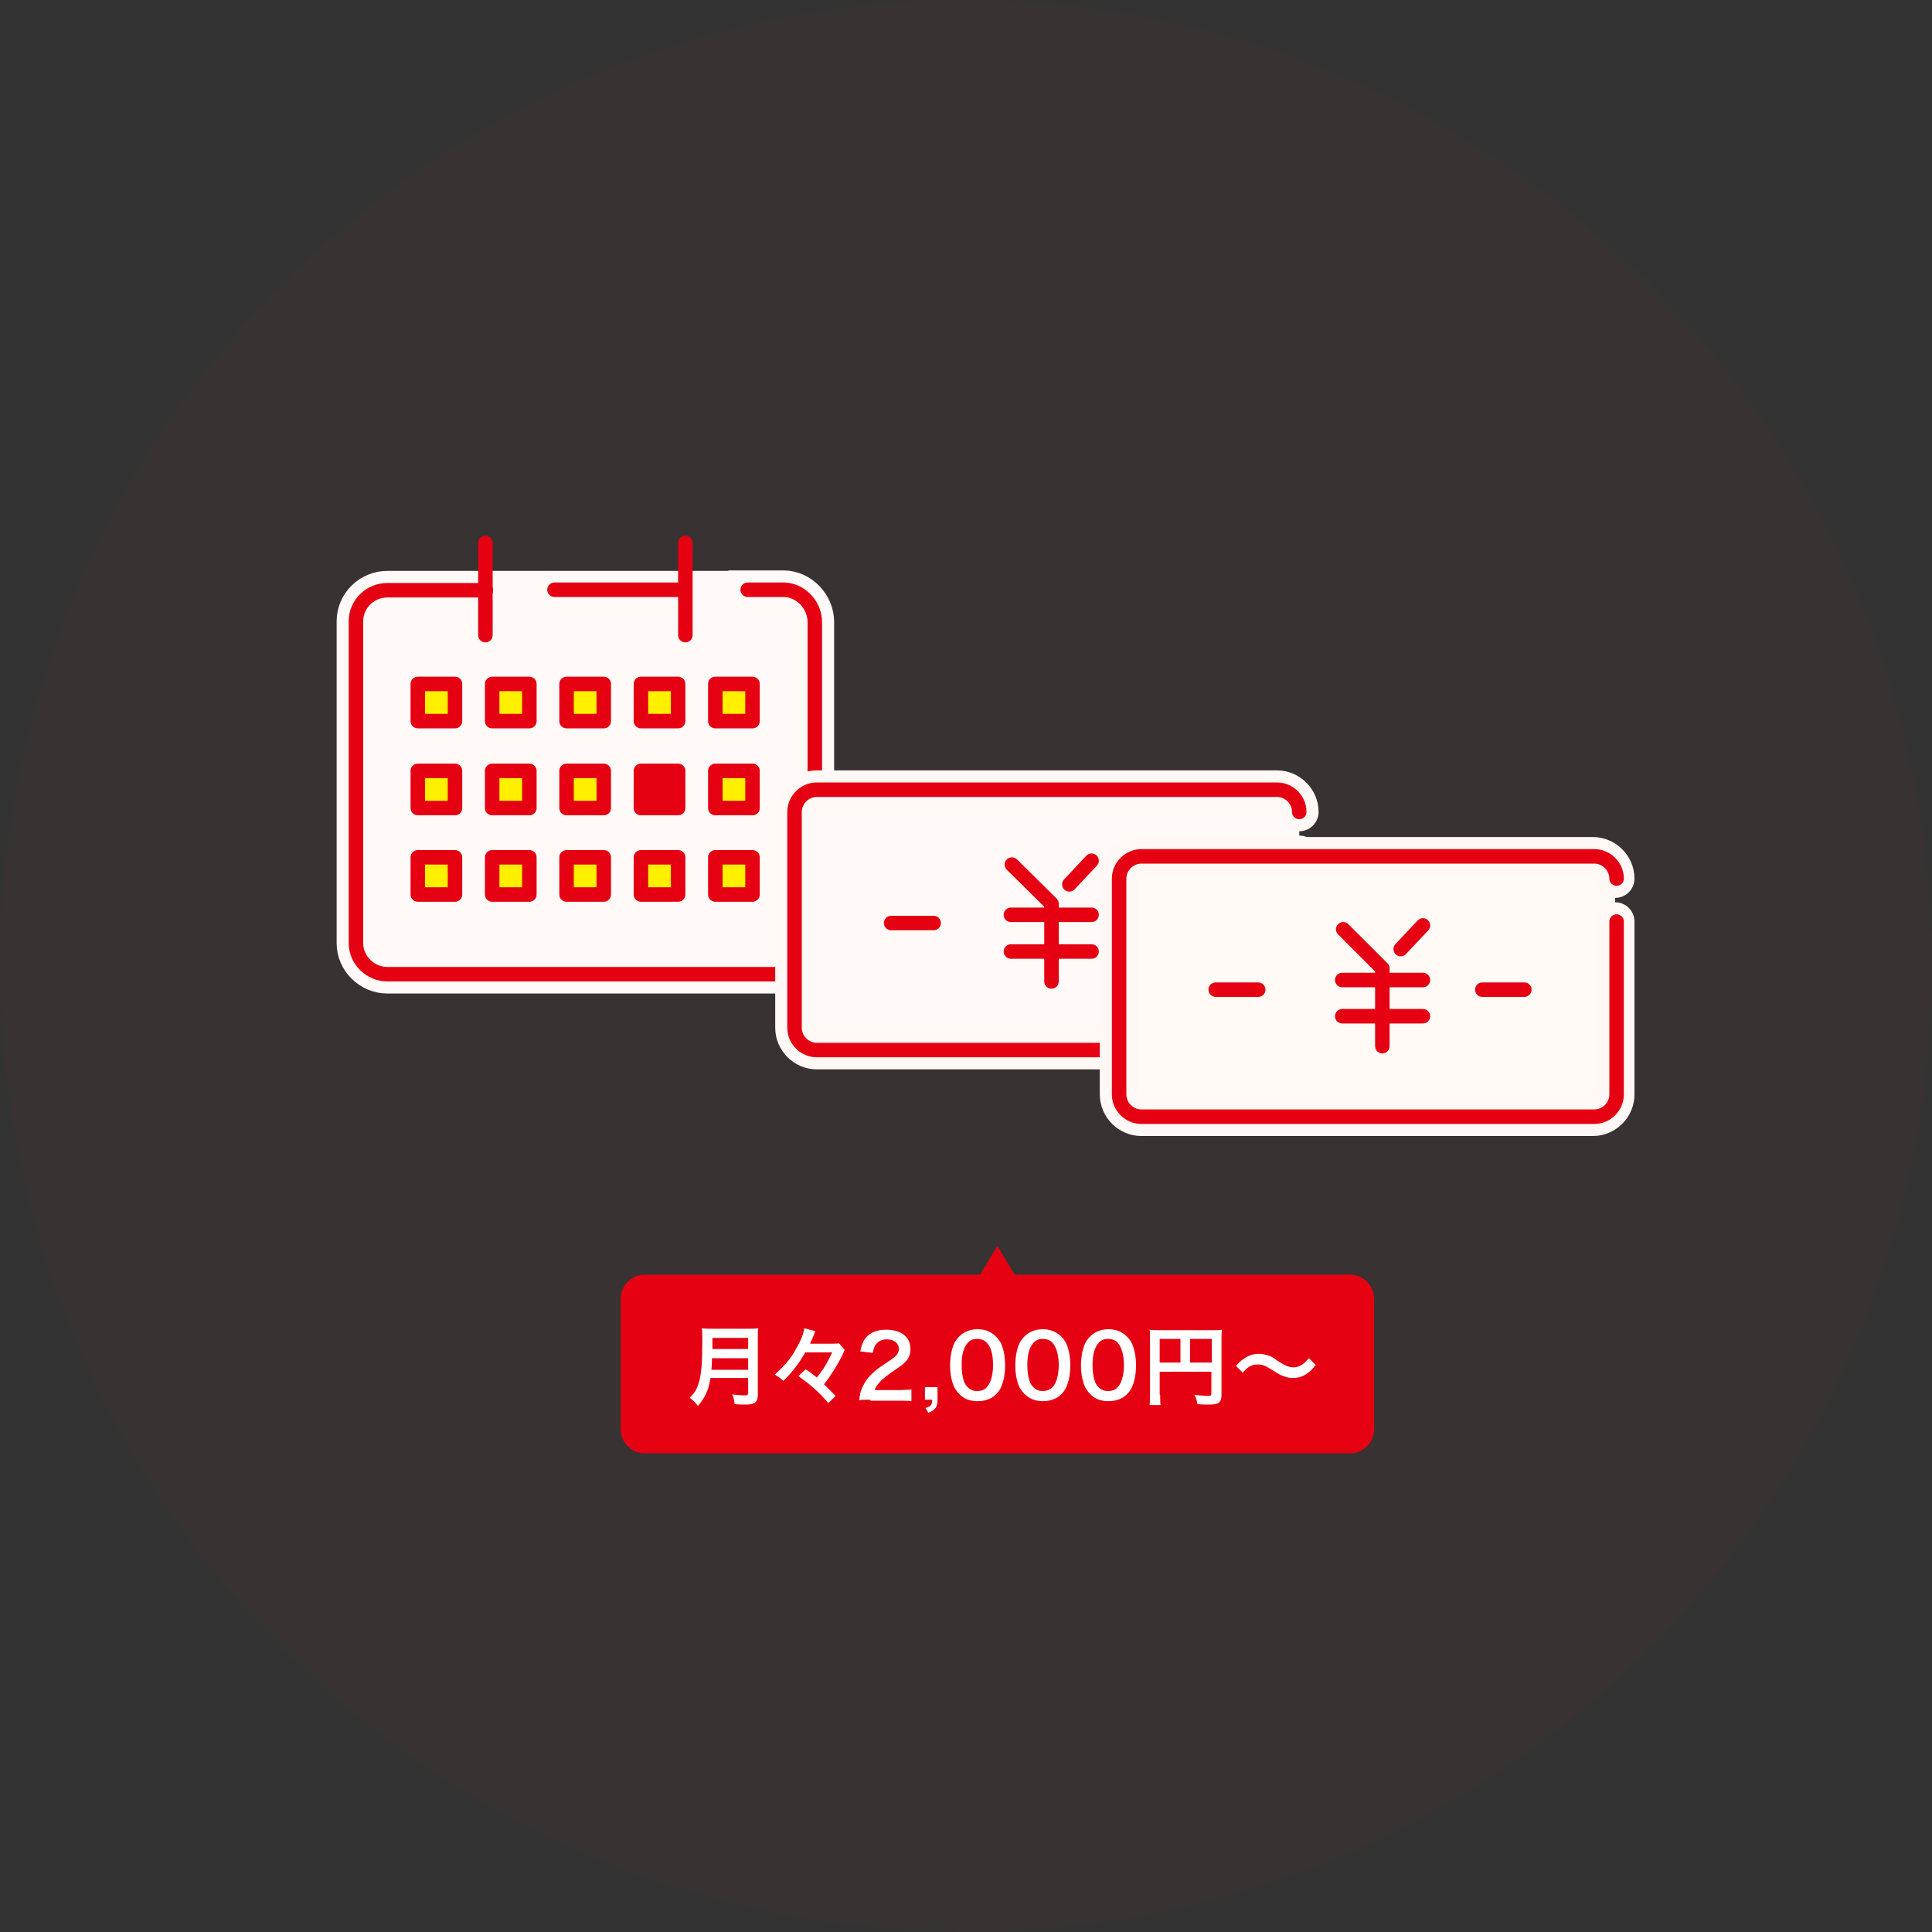 <?xml version="1.0" encoding="utf-8"?>
<!-- Generator: Adobe Illustrator 27.5.0, SVG Export Plug-In . SVG Version: 6.00 Build 0)  -->
<svg version="1.1" id="レイヤー_1" xmlns="http://www.w3.org/2000/svg" xmlns:xlink="http://www.w3.org/1999/xlink" x="0px"
	 y="0px" width="400px" height="400px" viewBox="0 0 400 400" style="enable-background:new 0 0 400 400;" xml:space="preserve">
<rect x="0" y="0" width="400" height="400" fill="#333333" stroke="none"/>
<style type="text/css">
	.st0{opacity:3.000000e-02;fill:#E50012;}
	.st1{fill:#E50012;stroke:#E50012;stroke-width:2;stroke-miterlimit:10;}
	.st2{fill:#FFFFFF;}
	.st3{fill:#FFFAF8;stroke:#FFFAF8;stroke-width:8;stroke-linecap:round;stroke-miterlimit:10;}
	.st4{fill:#FFF000;stroke:#E50012;stroke-width:3;stroke-linecap:round;stroke-linejoin:round;stroke-miterlimit:10;}
	.st5{fill:#E50012;stroke:#E50012;stroke-width:3;stroke-linecap:round;stroke-linejoin:round;stroke-miterlimit:10;}
	.st6{fill:none;stroke:#E50012;stroke-width:3;stroke-linecap:round;stroke-miterlimit:10;}
	.st7{fill:none;stroke:#E50012;stroke-width:3;stroke-linecap:round;stroke-linejoin:round;stroke-miterlimit:10;}
	.st8{fill:#FFFAF8;}
	.st9{fill:none;stroke:#FFF8F5;stroke-width:8;stroke-linecap:round;stroke-linejoin:round;stroke-miterlimit:10;}
	.st10{fill:#FFFAF6;}
</style>
<g>
	<circle class="st0" cx="200" cy="200" r="200"/>
	<g>
		<path class="st1" d="M279.5,299.9h-146c-2.2,0-4-1.8-4-4v-27c0-2.2,1.8-4,4-4h66c1.2,0,2.6,0,4,0l3-5l3,5c1.4,0,2.8,0,4,0h66
			c2.2,0,4,1.8,4,4v27C283.5,298.1,281.7,299.9,279.5,299.9z"/>
		<g>
			<g>
				<path class="st2" d="M147.1,285.4c-0.2,0.9-0.3,1.5-0.5,2.1c-0.5,1.4-1.1,2.4-2.1,3.6c-0.5-0.7-1-1.2-1.7-1.7
					c1-1,1.5-1.8,1.9-3.2c0.5-1.7,0.7-3.8,0.7-8.5c0-1.3,0-2.1-0.1-2.7c0.7,0.1,1.2,0.1,2.1,0.1h7.5c1,0,1.5,0,2.1-0.1
					c-0.1,0.5-0.1,1-0.1,2v11.7c0,0.9-0.2,1.4-0.6,1.7c-0.4,0.3-0.9,0.4-2.1,0.4c-0.6,0-1.2,0-2.1-0.1c-0.1-0.9-0.2-1.3-0.5-2
					c0.9,0.1,1.9,0.2,2.6,0.2c0.5,0,0.7-0.1,0.7-0.5v-3.1H147.1z M154.9,283.6v-2.4h-7.5c0,0.6,0,1-0.1,2.4H154.9z M154.9,279.3
					v-2.3h-7.4v2.3H154.9z"/>
				<path class="st2" d="M166.8,279.9c-1.5,2.5-2.5,3.9-4.6,6c-0.7-0.6-1.1-0.9-1.8-1.3c2.3-2.1,3.3-3.3,4.5-5.5
					c1-1.7,1.5-3.1,1.6-4.1l2.3,0.6c-0.1,0.3-0.2,0.5-0.6,1.5c-0.1,0.2-0.1,0.3-0.5,1.1h3.9c1,0,1.7,0,2.1-0.1l1.2,1.4
					c-0.1,0.1-0.1,0.1-0.2,0.4c0,0,0,0.1-0.1,0.2c0,0-0.1,0.2-0.2,0.5c-0.4,0.8-1.1,2-1.7,3c-0.8,1.2-1.2,1.9-2.1,3
					c1,1,1.5,1.5,2.4,2.4l-1.5,1.5c-1.1-1.3-1.7-1.9-2.8-2.9c-1.2-1.1-1.9-1.6-3.4-2.7l1.5-1.4c0.9,0.6,1.5,1,2.3,1.7
					c1.4-1.7,2.1-2.9,3.2-5.2H166.8z"/>
				<path class="st2" d="M180.2,289.8c-1.4,0-1.7,0-2.3,0.1c0.1-1,0.2-1.7,0.5-2.3c0.5-1.3,1.3-2.5,2.5-3.5c0.6-0.6,1.2-1,3-2.2
					c1.7-1.1,2.2-1.7,2.2-2.6c0-1.2-1-2-2.5-2c-1,0-1.8,0.4-2.3,1.1c-0.3,0.4-0.4,0.8-0.6,1.7l-2.6-0.3c0.3-1.4,0.6-2.1,1.2-2.9
					c0.9-1,2.3-1.6,4.1-1.6c3.2,0,5.1,1.5,5.1,4c0,1.2-0.4,2.1-1.3,2.9c-0.5,0.5-0.7,0.6-3,2.2c-0.8,0.6-1.7,1.3-2.1,1.8
					c-0.5,0.6-0.8,0.9-1,1.6h5c1.1,0,2-0.1,2.6-0.1v2.4c-0.8-0.1-1.6-0.1-2.7-0.1H180.2z"/>
				<path class="st2" d="M194.1,289.8c0,1.5-0.4,2.1-1.9,2.7l-0.6-1c1.1-0.3,1.4-0.6,1.4-1.7h-1.5v-2.6h2.6V289.8z"/>
				<path class="st2" d="M198.6,288.6c-0.5-0.5-1-1.2-1.2-1.8c-0.5-1.3-0.7-2.7-0.7-4.1c0-1.9,0.4-3.9,1.1-5c1-1.6,2.6-2.5,4.6-2.5
					c1.5,0,2.8,0.5,3.8,1.5c0.5,0.5,1,1.2,1.2,1.8c0.5,1.3,0.7,2.7,0.7,4.2c0,2.2-0.5,4.2-1.3,5.3c-1,1.4-2.5,2.1-4.4,2.1
					C200.8,290.1,199.5,289.6,198.6,288.6z M204.3,287.2c0.8-0.8,1.3-2.5,1.3-4.6c0-2.1-0.4-3.7-1.3-4.6c-0.4-0.5-1.2-0.8-2-0.8
					c-0.9,0-1.5,0.3-2,0.9c-0.8,0.9-1.2,2.4-1.2,4.4c0,1.9,0.3,3.5,0.9,4.3c0.6,0.8,1.3,1.2,2.3,1.2
					C203.2,288,203.9,287.7,204.3,287.2z"/>
				<path class="st2" d="M212.1,288.6c-0.5-0.5-1-1.2-1.2-1.8c-0.5-1.3-0.7-2.7-0.7-4.1c0-1.9,0.4-3.9,1.1-5c1-1.6,2.6-2.5,4.6-2.5
					c1.5,0,2.8,0.5,3.8,1.5c0.5,0.5,1,1.2,1.2,1.8c0.5,1.3,0.7,2.7,0.7,4.2c0,2.2-0.5,4.2-1.3,5.3c-1,1.4-2.5,2.1-4.4,2.1
					C214.4,290.1,213.1,289.6,212.1,288.6z M217.9,287.2c0.8-0.8,1.3-2.5,1.3-4.6c0-2.1-0.5-3.7-1.3-4.6c-0.4-0.5-1.2-0.8-2-0.8
					c-0.9,0-1.5,0.3-2,0.9c-0.8,0.9-1.2,2.4-1.2,4.4c0,1.9,0.3,3.5,0.9,4.3c0.6,0.8,1.3,1.2,2.3,1.2
					C216.7,288,217.4,287.7,217.9,287.2z"/>
				<path class="st2" d="M225.7,288.6c-0.5-0.5-1-1.2-1.2-1.8c-0.5-1.3-0.7-2.7-0.7-4.1c0-1.9,0.4-3.9,1.1-5c1-1.6,2.6-2.5,4.6-2.5
					c1.5,0,2.8,0.5,3.8,1.5c0.5,0.5,1,1.2,1.2,1.8c0.5,1.3,0.7,2.7,0.7,4.2c0,2.2-0.5,4.2-1.3,5.3c-1,1.4-2.5,2.1-4.4,2.1
					C227.9,290.1,226.6,289.6,225.7,288.6z M231.4,287.2c0.8-0.8,1.3-2.5,1.3-4.6c0-2.1-0.5-3.7-1.3-4.6c-0.4-0.5-1.2-0.8-2-0.8
					c-0.9,0-1.5,0.3-2,0.9c-0.8,0.9-1.2,2.4-1.2,4.4c0,1.9,0.3,3.5,0.9,4.3c0.6,0.8,1.3,1.2,2.3,1.2
					C230.3,288,231,287.7,231.4,287.2z"/>
				<path class="st2" d="M240.2,288.8c0,1.1,0,1.7,0.1,2.1H238c0.1-0.6,0.1-1.2,0.1-2.2V277c0-0.8,0-1.2-0.1-1.7
					c0.6,0.1,1,0.1,2,0.1H251c1,0,1.5,0,2-0.1c-0.1,0.5-0.1,1-0.1,2v11.5c0,0.9-0.2,1.4-0.7,1.7c-0.3,0.2-0.9,0.3-1.9,0.3
					c-0.7,0-1.7,0-2.4-0.1c-0.1-0.7-0.2-1.2-0.6-1.9c1.2,0.1,2.1,0.2,2.7,0.2c0.7,0,0.8-0.1,0.8-0.5V284h-10.7V288.8z M244.4,277.2
					h-4.3v4.9h4.3V277.2z M250.9,282.1v-4.9h-4.5v4.9H250.9z"/>
				<path class="st2" d="M255.9,282.8c0.7-0.8,1-1.1,1.8-1.6c1.1-0.7,1.9-0.9,3-0.9c0.8,0,1.5,0.2,2.3,0.5c0.5,0.2,0.5,0.2,1.6,1
					c1.4,0.9,2.3,1.3,3.2,1.3c0.4,0,0.9-0.1,1.3-0.3c0.8-0.4,1.2-0.8,1.9-1.6l1.4,1.4c-0.7,0.9-1.1,1.3-1.7,1.7
					c-0.9,0.7-1.9,1-3.1,1c-0.5,0-1.1-0.1-1.6-0.3c-0.7-0.2-1.1-0.4-2.5-1.3c-1.6-1-2.1-1.2-3.1-1.2c-1.2,0-2,0.4-3.1,1.7
					L255.9,282.8z"/>
			</g>
		</g>
	</g>
	<g>
		<path class="st3" d="M154.8,122.1h7.4c3.5,0,6.5,3.1,6.5,6.7v66.5c0,3.5-2.9,6.4-6.5,6.4h-82c-3.5,0-6.5-2.9-6.5-6.4v-66.7
			c0-3.5,2.9-6.4,6.5-6.4h20.4H154.8z"/>
		<g>
			<g>
				<g>
					<rect x="86.5" y="141.6" class="st4" width="7.7" height="7.7"/>
				</g>
				<g>
					<rect x="101.9" y="141.6" class="st4" width="7.7" height="7.7"/>
				</g>
				<g>
					<rect x="117.3" y="141.6" class="st4" width="7.7" height="7.7"/>
				</g>
				<g>
					<rect x="132.7" y="141.6" class="st4" width="7.7" height="7.7"/>
				</g>
				<g>
					<rect x="148.1" y="141.6" class="st4" width="7.7" height="7.7"/>
				</g>
			</g>
			<g>
				<g>
					<rect x="86.5" y="159.6" class="st4" width="7.7" height="7.7"/>
				</g>
				<g>
					<rect x="101.9" y="159.6" class="st4" width="7.7" height="7.7"/>
				</g>
				<g>
					<rect x="117.3" y="159.6" class="st4" width="7.7" height="7.7"/>
				</g>
				<g>
					<rect x="132.7" y="159.6" class="st5" width="7.7" height="7.7"/>
				</g>
				<g>
					<rect x="148.1" y="159.6" class="st4" width="7.7" height="7.7"/>
				</g>
			</g>
			<g>
				<g>
					<rect x="86.5" y="177.5" class="st4" width="7.7" height="7.7"/>
				</g>
				<g>
					<rect x="101.9" y="177.5" class="st4" width="7.7" height="7.7"/>
				</g>
				<g>
					<rect x="117.3" y="177.5" class="st4" width="7.7" height="7.7"/>
				</g>
				<g>
					<rect x="132.7" y="177.5" class="st4" width="7.7" height="7.7"/>
				</g>
				<g>
					<rect x="148.1" y="177.5" class="st4" width="7.7" height="7.7"/>
				</g>
			</g>
		</g>
		<path class="st6" d="M154.8,122.1h7.4c3.5,0,6.5,3.1,6.5,6.7v66.5c0,3.5-2.9,6.4-6.5,6.4h-82c-3.5,0-6.5-2.9-6.5-6.4v-66.7
			c0-3.5,2.9-6.4,6.5-6.4h20.4"/>
		<line class="st7" x1="100.5" y1="112.4" x2="100.5" y2="131.5"/>
		<line class="st7" x1="114.8" y1="122.1" x2="141.8" y2="122.1"/>
		<line class="st7" x1="141.9" y1="112.4" x2="141.9" y2="131.5"/>
	</g>
	<g>
		<g>
			<path class="st8" d="M269,177v35.8c0,2.5-2.1,4.6-4.6,4.6h-95.3c-2.5,0-4.6-2.1-4.6-4.6v-44.7c0-2.5,2.1-4.6,4.6-4.6h95.3
				c2.5,0,4.6,2.1,4.6,4.6"/>
			<path class="st9" d="M269,177v35.8c0,2.5-2.1,4.6-4.6,4.6h-95.3c-2.5,0-4.6-2.1-4.6-4.6v-44.7c0-2.5,2.1-4.6,4.6-4.6h95.3
				c2.5,0,4.6,2.1,4.6,4.6"/>
			<path class="st7" d="M269,177v35.8c0,2.5-2.1,4.6-4.6,4.6h-95.3c-2.5,0-4.6-2.1-4.6-4.6v-44.7c0-2.5,2.1-4.6,4.6-4.6h95.3
				c2.5,0,4.6,2.1,4.6,4.6"/>
			<line class="st7" x1="193.3" y1="191.1" x2="184.5" y2="191.1"/>
			<line class="st7" x1="248.4" y1="191.1" x2="239.7" y2="191.1"/>
		</g>
		<g>
			<g>
				<polyline class="st7" points="209.5,179 217.7,187.1 217.7,203.2 				"/>
				<line class="st7" x1="209.3" y1="189.4" x2="226" y2="189.4"/>
				<line class="st7" x1="209.3" y1="197" x2="226" y2="197"/>
				<line class="st7" x1="226" y1="178.2" x2="221.4" y2="183.1"/>
			</g>
		</g>
	</g>
	<g>
		<g>
			<path class="st10" d="M334.4,190.8v35.8c0,2.5-2.1,4.6-4.6,4.6h-93.5c-2.5,0-4.6-2.1-4.6-4.6v-44.7c0-2.5,2.1-4.6,4.6-4.6h93.5
				c2.5,0,4.6,2.1,4.6,4.6"/>
			<path class="st9" d="M334.4,190.8v35.8c0,2.5-2.1,4.6-4.6,4.6h-93.5c-2.5,0-4.6-2.1-4.6-4.6v-44.7c0-2.5,2.1-4.6,4.6-4.6h93.5
				c2.5,0,4.6,2.1,4.6,4.6"/>
			<path class="st7" d="M334.7,190.8v35.8c0,2.5-2.1,4.6-4.6,4.6h-93.8c-2.5,0-4.6-2.1-4.6-4.6v-44.7c0-2.5,2.1-4.6,4.6-4.6h93.8
				c2.5,0,4.6,2.1,4.6,4.6"/>
			<line class="st7" x1="260.5" y1="204.9" x2="251.7" y2="204.9"/>
			<line class="st7" x1="315.6" y1="204.9" x2="306.9" y2="204.9"/>
		</g>
		<g>
			<g>
				<polyline class="st7" points="278.1,192.4 286.2,200.5 286.2,216.6 				"/>
				<line class="st7" x1="277.9" y1="202.9" x2="294.6" y2="202.9"/>
				<line class="st7" x1="277.9" y1="210.4" x2="294.6" y2="210.4"/>
				<line class="st7" x1="294.6" y1="191.6" x2="290" y2="196.5"/>
			</g>
		</g>
	</g>
</g>
</svg>
